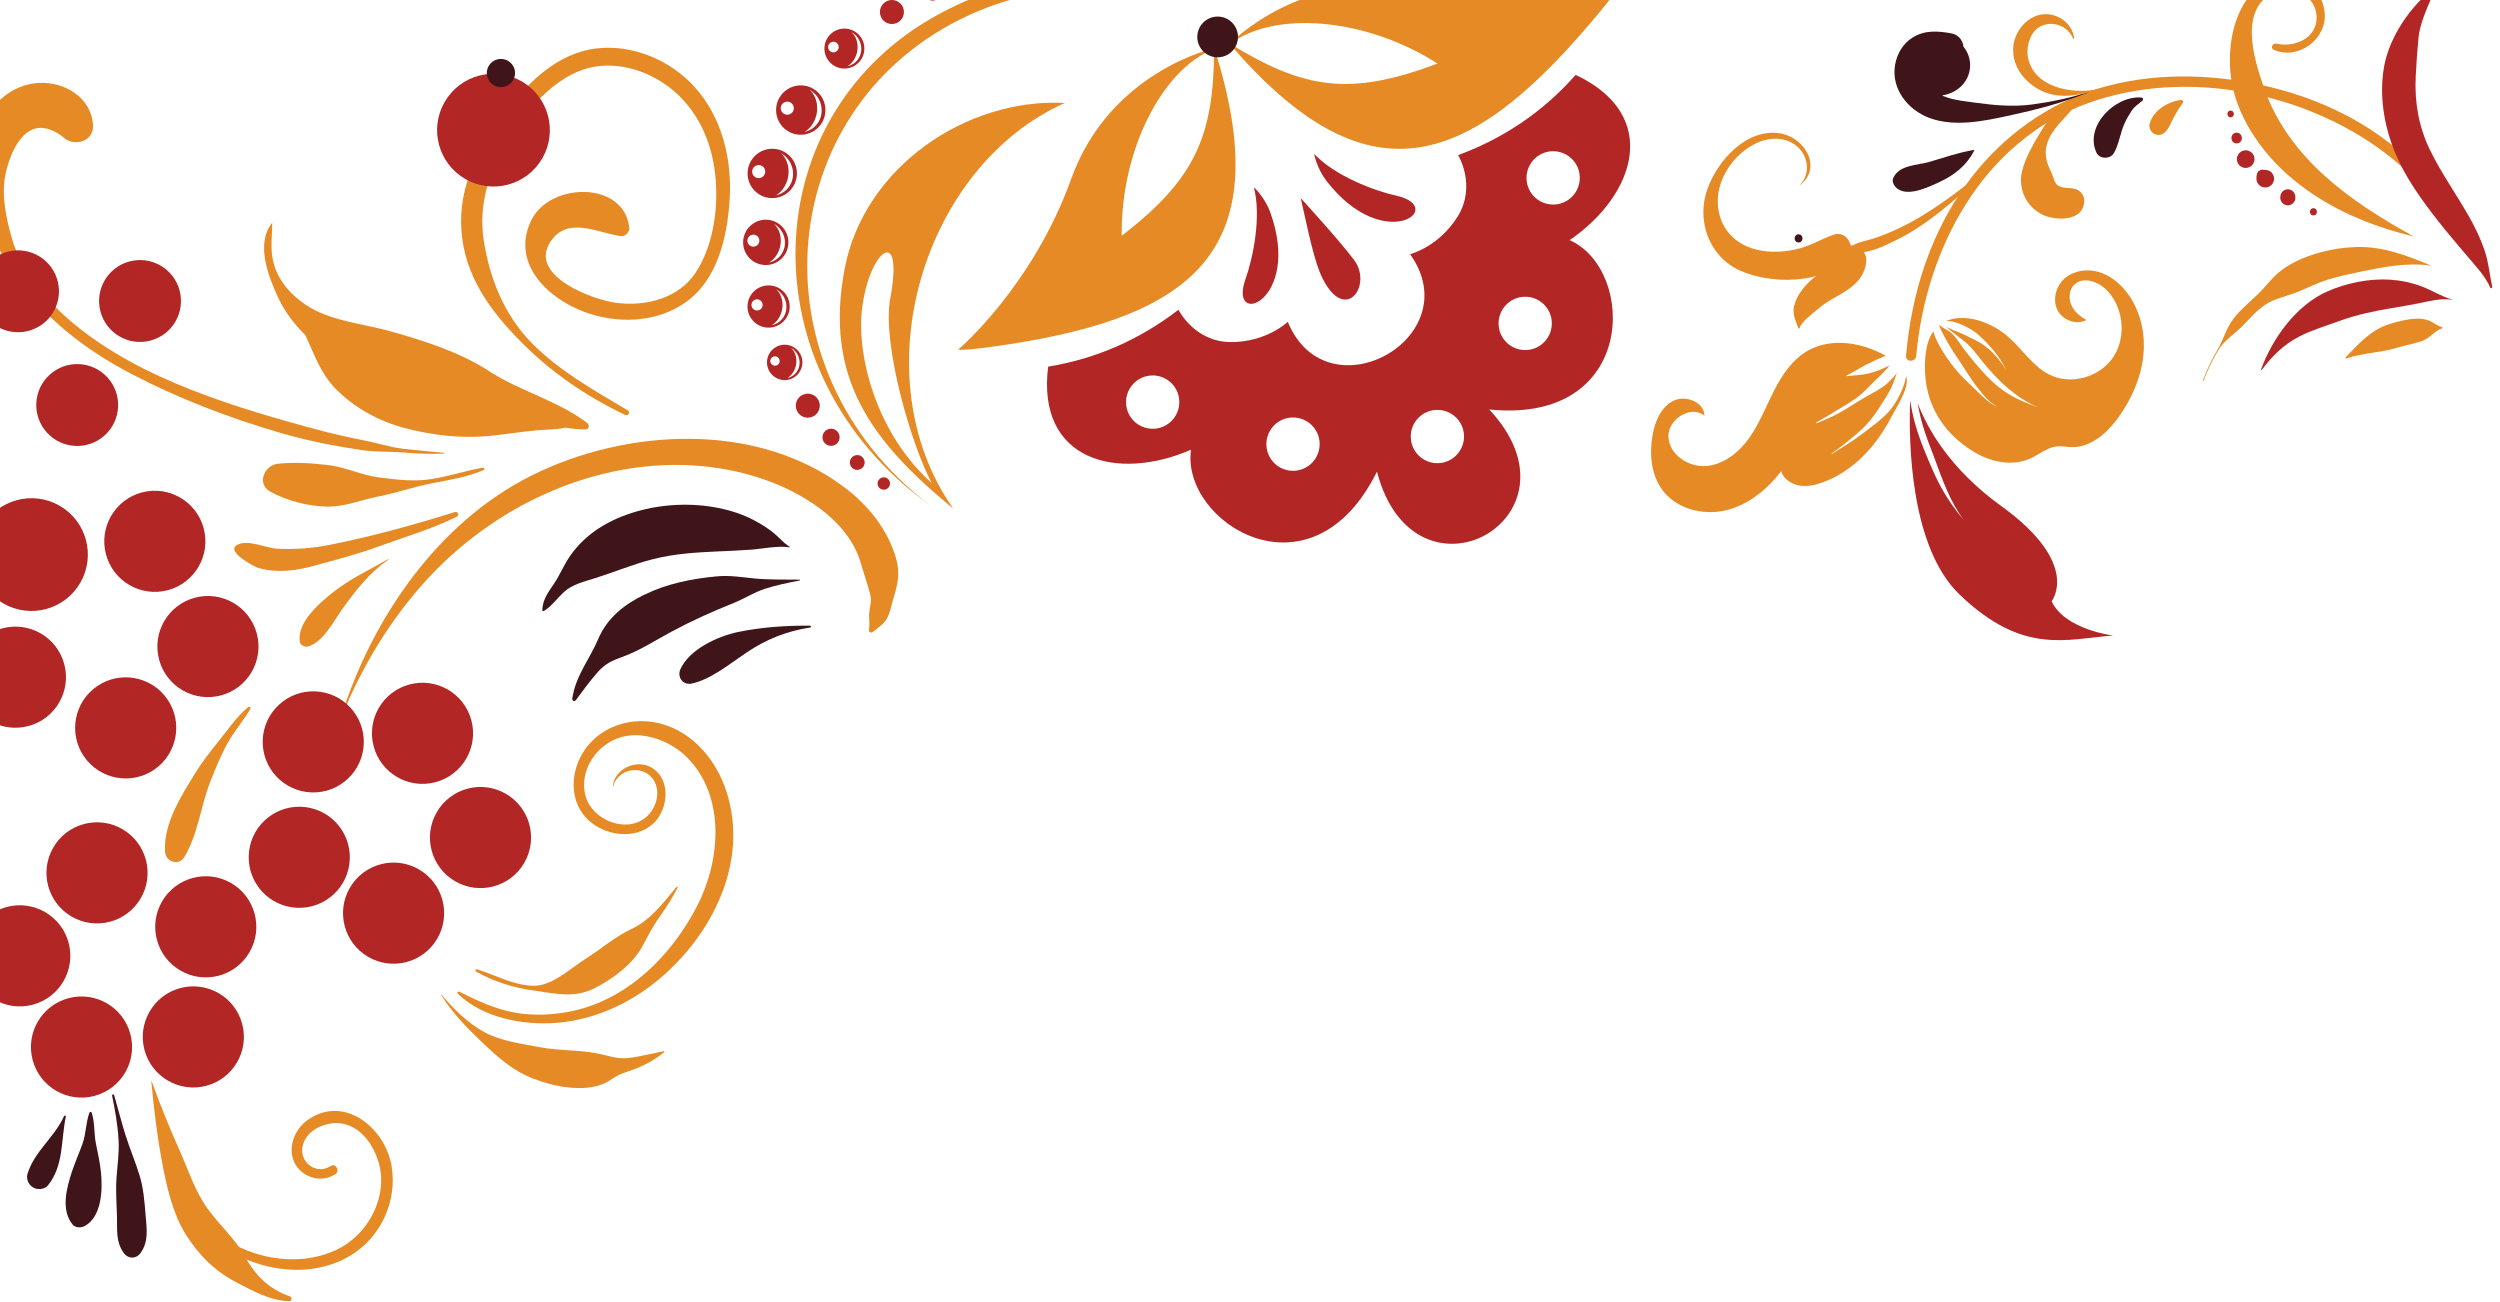 <svg xmlns="http://www.w3.org/2000/svg" width="893" height="465" fill="none" viewBox="0 0 893 465"><g clip-path="url(#clip0_6168_4677)"><path fill="#E58A24" d="M58.959 304.265C58.323 294.252 64.68 284.399 69.676 276.266C72.182 272.187 75.045 268.522 78.049 264.809C81.402 260.666 84.489 256.016 88.616 252.596C89.047 252.237 89.757 252.68 89.438 253.223C86.991 257.376 83.771 261.025 81.409 265.251C78.921 269.702 76.887 274.668 75.034 279.42C71.688 288.009 70.674 298.212 65.834 306.135C63.843 309.394 59.19 307.879 58.959 304.265Z"/><path fill="#E58A24" d="M107.078 229.198C106.144 222.486 113.443 216.05 118.18 212.168C124.435 207.043 131.64 203.775 138.587 199.746C138.711 199.674 138.818 199.858 138.699 199.94C131.978 204.489 127.023 210.973 122.287 217.519C119.151 221.853 115.442 229.409 110.04 230.912C108.893 231.23 107.257 230.495 107.076 229.201L107.078 229.198Z"/><path fill="#E58A24" d="M121.823 256.086C132.825 220.955 156.382 186.513 190.046 169.774C223.674 153.055 269.748 150.431 301.181 173.748C309.943 180.246 317.065 188.932 320.104 199.554C321.61 204.815 320.636 208.796 319.097 213.854C318.422 216.068 317.975 218.759 316.876 220.821C315.711 223.008 313.639 224.116 311.82 225.719C311.163 226.298 310.222 225.744 310.386 224.891C310.785 222.806 310.273 220.718 310.513 218.635C310.767 216.42 311.443 214.687 310.856 212.381C309.925 208.722 308.583 204.981 307.536 201.298C305.23 193.189 299.442 186.49 292.759 181.547C278.932 171.316 260.942 166.517 243.92 166.101C209.69 165.264 176.033 181.588 152.971 206.495C139.658 220.872 129.296 237.993 121.964 256.126C121.929 256.212 121.791 256.181 121.821 256.087L121.823 256.086Z"/><path fill="#E58A24" d="M84.752 194.617C88.613 192.544 94.916 195.804 99.099 196.004C105.052 196.287 111.443 195.877 117.283 194.719C132.723 191.65 147.553 187.586 162.547 182.875C163.494 182.577 164.136 184.054 163.23 184.509C154.327 188.985 144.446 191.812 135.114 195.244C127.667 197.982 119.738 200.004 112.081 202.122C105.602 203.916 98.831 204.734 92.25 202.862C91.061 202.524 80.325 196.996 84.753 194.619L84.752 194.617Z"/><path fill="#E58A24" d="M99.353 165.632C105.295 165.037 111.317 165.412 117.24 166.123C123.472 166.869 129.024 169.707 135.232 170.507C141.502 171.315 147.614 172.119 153.892 171.161C160.186 170.2 166.206 168.168 172.441 167.06C172.895 166.98 173.279 167.662 172.782 167.878C167.017 170.381 160.437 171.467 154.286 172.632C147.786 173.863 141.671 176.067 135.171 177.331C128.858 178.559 122.72 181.256 116.173 180.95C109.396 180.633 102.584 178.877 96.628 175.664C91.482 172.889 94.414 166.124 99.355 165.629L99.353 165.632Z"/><path fill="#E58A24" d="M209.084 153.42C206.746 153.384 204.383 153.13 202.019 152.759C198.775 153.484 195.397 153.403 192.038 153.688C186.347 154.166 180.692 155.129 175.016 155.694C164.792 156.716 154.062 155.467 144.151 152.782C135.089 150.327 126.522 145.618 119.92 138.914C114.487 133.396 112.228 126.481 109.135 119.814C105.153 115.857 101.731 111.405 99.451 106.504C95.942 98.965 91.234 87.238 97.121 79.686C97.162 79.634 97.249 79.68 97.248 79.738C97.198 85.068 96.326 89.875 98.062 95.116C99.991 100.943 103.94 105.229 108.926 108.685C117.663 114.742 129.615 115.553 139.615 118.375C151.632 121.764 164.239 125.793 174.704 132.578C185.755 139.745 199.22 143.099 209.725 151.053C210.661 151.76 210.469 153.436 209.085 153.414L209.084 153.42Z"/><path fill="#E58A24" d="M218.894 280.91C219.386 274.602 227.4 270.983 232.762 274.192C239.963 278.504 238.718 289.669 232.933 294.548C226.553 299.927 216.481 298.519 210.495 293.238C203.03 286.652 203.559 275.382 208.978 267.681C215.035 259.067 226.162 255.796 236.181 258.536C247.735 261.695 255.87 271.615 259.472 282.686C267.656 307.852 254.366 334.082 235.075 350.05C224.795 358.56 212.066 364.326 198.683 365.369C186.763 366.295 172.346 363.563 163.531 354.938C163.157 354.575 163.624 354.01 164.068 354.234C171.907 358.195 179.367 361.588 188.255 362.269C196.167 362.875 204.158 361.797 211.61 359.068C228.048 353.045 240.853 339.208 248.843 323.962C257.307 307.808 259.358 284.757 245.559 270.683C239.828 264.839 230.356 261.11 222.186 263.222C213.36 265.504 206.714 275.106 209.124 284.234C211.381 292.78 223.461 297.922 230.675 291.976C234.652 288.698 236.435 282.018 232.835 277.776C228.821 273.049 220.483 274.803 219.048 280.929C219.028 281.009 218.895 280.995 218.902 280.91L218.894 280.91Z"/><path fill="#E58A24" d="M57.714 395.579C57.339 411.9 63.331 428.489 75.939 439.301C87.722 449.406 105.901 453.182 120.253 446.406C131.406 441.142 138.728 427.57 135.311 415.447C132.995 407.224 126.44 399.386 117.026 401.524C113.072 402.424 109.278 404.91 108.18 409.026C106.609 414.924 112.815 419.955 118.089 416.51C119.899 415.326 121.572 418.211 119.786 419.399C115.22 422.429 108.955 421.001 105.87 416.467C102.31 411.231 104.709 403.919 109.521 400.345C122.653 390.593 137.523 402.757 139.864 416.439C141.985 428.837 136.181 441.862 125.221 448.456C111.09 456.954 92.672 454.203 79.442 445.286C63.204 434.342 56.209 414.578 57.342 395.574C57.356 395.335 57.72 395.334 57.716 395.576L57.714 395.579Z"/><path fill="#E58A24" d="M242.031 317.141C240.073 320.812 237.849 324.396 235.414 327.771C232.936 331.203 231.315 334.708 229.255 338.376C225.722 344.661 218.665 349.805 212.305 353.012C204.961 356.711 198.177 354.831 190.497 353.793C183.424 352.835 176.293 350.578 170.056 347.057C169.62 346.812 169.906 346.086 170.397 346.239C176.994 348.308 183.409 351.972 190.508 352.122C197.208 352.265 203.816 345.852 209.296 342.409C214.886 338.895 219.653 334.577 225.667 331.778C232.366 328.66 237.014 322.405 241.621 316.829C241.815 316.594 242.165 316.89 242.031 317.141Z"/><path fill="#E58A24" d="M157.641 355.221C161.914 360.334 167.005 365.358 172.876 368.613C178.715 371.851 186.302 372.82 192.781 374.058C199.741 375.389 206.967 374.947 213.862 376.375C218.426 377.32 220.826 378.558 225.736 377.761C229.527 377.149 233.318 376.279 237.071 375.475C237.267 375.434 237.474 375.699 237.287 375.848C234.29 378.228 231.214 380.041 227.661 381.502C225.444 382.413 223.051 382.996 220.899 384.043C219.18 384.876 217.725 386.163 215.982 386.948C208.521 390.303 197.837 388.142 190.525 385.304C183.041 382.399 177.794 377.66 172.105 372.199C166.614 366.929 161.552 361.839 157.521 355.311C157.478 355.24 157.582 355.154 157.638 355.219L157.641 355.221Z"/><path fill="#E58A24" d="M54.191 386.242C57.208 394.647 60.609 403.032 64.251 411.179C67.402 418.231 69.646 425.501 74.204 431.805C78.418 437.636 83.898 442.368 87.382 448.662C91.184 455.531 95.934 460.425 103.515 463.042C104.428 463.358 104.34 464.846 103.271 464.803C96.322 464.511 90.678 461.27 84.633 458.159C76.824 454.137 71.006 448.358 66.297 440.853C61.656 433.461 59.453 423.473 57.863 414.984C56.073 405.438 54.969 395.918 54.037 386.264C54.029 386.173 54.163 386.167 54.189 386.246L54.191 386.242Z"/><path fill="#40151A" d="M40.765 391.17C42.143 395.869 43.313 400.606 44.771 405.275C46.314 410.22 48.378 415.014 49.881 419.944C51.237 424.397 51.632 429.249 51.995 433.872C52.379 438.768 53.218 443.291 50.25 447.513C48.659 449.779 45.786 449.778 44.178 447.536C41.315 443.541 41.913 439.412 41.789 434.715C41.669 430.165 41.295 425.553 41.596 421.007C41.902 416.387 42.604 412.07 42.362 407.404C42.078 401.956 41.133 396.694 40.039 391.364C39.943 390.893 40.627 390.704 40.763 391.17L40.765 391.17Z"/><path fill="#40151A" d="M32.742 397.432C33.925 400.962 33.515 404.864 34.272 408.525C34.992 411.997 35.749 415.47 36.09 419.01C36.679 425.105 36.323 434.679 30.233 437.946C28.965 438.626 26.948 438.633 25.943 437.408C21.681 432.22 23.757 424.342 25.715 418.457C26.833 415.095 28.294 411.85 29.48 408.514C30.773 404.878 30.632 400.991 31.952 397.434C32.093 397.053 32.608 397.037 32.742 397.435L32.742 397.432Z"/><path fill="#40151A" d="M23.514 398.905C21.711 407.37 22.856 416.334 17.098 423.456C16.127 424.658 14.276 424.922 12.872 424.588C12.095 424.402 11.538 424.034 10.967 423.489C9.878 422.444 9.389 420.713 9.834 419.263C12.297 411.218 19.524 406.218 22.889 398.647C23.052 398.277 23.589 398.548 23.514 398.908L23.514 398.905Z"/><path fill="#B32626" d="M64.141 103.732C66.231 111.534 61.602 119.553 53.8 121.643C45.998 123.734 37.979 119.104 35.889 111.302C33.798 103.5 38.428 95.481 46.23 93.391C54.031 91.3 62.05 95.93 64.141 103.732Z"/><path fill="#B32626" d="M36.323 156.395C29.85 161.225 20.687 159.893 15.856 153.42C11.026 146.947 12.358 137.783 18.831 132.953C25.304 128.123 34.468 129.455 39.298 135.928C44.129 142.401 42.797 151.565 36.323 156.395Z"/><path fill="#B32626" d="M28.683 208.17C23.122 217.802 10.806 221.102 1.174 215.541C-8.459 209.98 -11.759 197.663 -6.198 188.031C-0.637 178.399 11.68 175.099 21.312 180.66C30.944 186.221 34.245 198.537 28.683 208.17Z"/><path fill="#B32626" d="M168.364 257.266C170.945 266.901 165.228 276.804 155.593 279.386C145.958 281.967 136.055 276.25 133.474 266.615C130.892 256.981 136.61 247.077 146.244 244.496C155.879 241.914 165.782 247.632 168.364 257.266Z"/><path fill="#B32626" d="M89.145 340.093C84.157 348.731 73.112 351.691 64.474 346.703C55.836 341.716 52.876 330.67 57.863 322.032C62.85 313.394 73.896 310.434 82.534 315.422C91.172 320.409 94.132 331.455 89.145 340.093Z"/><path fill="#B32626" d="M52.103 307.114C54.685 316.749 48.967 326.652 39.333 329.234C29.698 331.816 19.795 326.098 17.213 316.463C14.632 306.829 20.349 296.925 29.984 294.344C39.618 291.762 49.522 297.48 52.103 307.114Z"/><path fill="#B32626" d="M11.733 358.869C21.368 356.287 27.085 346.384 24.504 336.749C21.922 327.114 12.019 321.397 2.384 323.978C-7.25 326.56 -12.968 336.463 -10.386 346.098C-7.805 355.733 2.099 361.45 11.733 358.869Z"/><path fill="#B32626" d="M33.788 391.448C43.423 388.866 49.141 378.963 46.559 369.328C43.977 359.694 34.074 353.976 24.439 356.558C14.805 359.139 9.087 369.043 11.669 378.677C14.25 388.312 24.154 394.03 33.788 391.448Z"/><path fill="#B32626" d="M86.503 365.716C89.084 375.351 83.367 385.254 73.732 387.836C64.097 390.417 54.194 384.7 51.613 375.065C49.031 365.43 54.749 355.527 64.383 352.946C74.018 350.364 83.921 356.082 86.503 365.716Z"/><path fill="#B32626" d="M55.131 274.884C46.913 280.536 35.668 278.456 30.015 270.238C24.363 262.02 26.443 250.775 34.661 245.123C42.88 239.47 54.124 241.55 59.777 249.768C65.429 257.987 63.349 269.231 55.131 274.884Z"/><path fill="#B32626" d="M22.952 237.216C25.534 246.851 19.816 256.754 10.182 259.335C0.547 261.917 -9.356 256.199 -11.938 246.565C-14.519 236.93 -8.802 227.027 0.833 224.445C10.468 221.864 20.371 227.581 22.952 237.216Z"/><path fill="#B32626" d="M78.95 248.393C88.585 245.811 94.302 235.908 91.721 226.273C89.139 216.639 79.236 210.921 69.601 213.503C59.967 216.084 54.249 225.987 56.831 235.622C59.412 245.257 69.316 250.974 78.95 248.393Z"/><path fill="#B32626" d="M59.979 210.803C69.614 208.222 75.332 198.319 72.75 188.684C70.168 179.049 60.265 173.332 50.631 175.913C40.996 178.495 35.278 188.398 37.86 198.033C40.441 207.667 50.345 213.385 59.979 210.803Z"/><path fill="#B32626" d="M129.8 267.358C128.499 277.247 119.426 284.208 109.537 282.906C99.648 281.604 92.687 272.532 93.989 262.643C95.29 252.754 104.363 245.792 114.252 247.094C124.141 248.396 131.102 257.468 129.8 267.358Z"/><path fill="#B32626" d="M124.803 308.58C123.501 318.469 114.429 325.43 104.54 324.128C94.65 322.826 87.689 313.754 88.991 303.865C90.293 293.976 99.365 287.014 109.254 288.316C119.144 289.618 126.105 298.69 124.803 308.58Z"/><path fill="#B32626" d="M156.231 335.21C151.244 343.848 140.198 346.807 131.56 341.82C122.922 336.833 119.962 325.787 124.949 317.149C129.936 308.511 140.982 305.551 149.62 310.538C158.258 315.526 161.218 326.571 156.231 335.21Z"/><path fill="#B32626" d="M187.276 308.197C182.289 316.835 171.243 319.795 162.605 314.808C153.967 309.821 151.007 298.775 155.994 290.137C160.982 281.499 172.027 278.539 180.665 283.526C189.304 288.513 192.263 299.559 187.276 308.197Z"/><path fill="#40151A" d="M281.954 195.505C277.826 194.838 272.463 196.043 268.189 196.349C264.181 196.636 260.201 196.808 256.182 196.981C248.467 197.319 240.887 197.807 233.373 199.698C226.232 201.496 219.51 204.338 212.506 206.546C208.686 207.75 204.428 208.703 201.412 211.494C198.931 213.791 197.206 216.38 194.303 218.246C194.049 218.41 193.666 218.198 193.686 217.889C193.933 214 195.772 211.646 197.918 208.453C200.056 205.27 201.466 201.689 203.651 198.554C209.323 190.411 217.699 185.552 227.129 182.774C236.466 180.02 247.047 179.525 256.581 181.444C261.068 182.346 265.519 183.777 269.556 185.957C271.77 187.151 274.04 188.542 276.026 190.098C278.12 191.738 279.735 193.879 282.038 195.301C282.15 195.37 282.073 195.526 281.952 195.506L281.954 195.505Z"/><path fill="#40151A" d="M285.669 207.343C281.437 208.185 277.235 209.017 273.128 210.356C269.198 211.635 265.882 213.863 262.076 215.388C254.499 218.424 247.113 221.731 239.917 225.598C233.975 228.79 228.563 232.383 222.178 234.693C218.507 236.019 216.085 237.135 213.433 240.171C210.716 243.277 208.163 246.748 205.711 250.067C205.223 250.728 204.3 250.335 204.418 249.527C205.61 241.309 210.573 235.59 213.707 228.205C216.902 220.682 223.029 215.872 230.235 212.389C238.404 208.439 246.963 206.742 255.936 205.884C260.794 205.419 264.914 206.19 269.691 206.642C274.985 207.143 280.333 206.972 285.635 207.051C285.798 207.054 285.842 207.311 285.672 207.345L285.669 207.343Z"/><path fill="#40151A" d="M243.056 238.995C246.308 231.879 256.398 227.267 263.622 225.756C271.996 224.007 280.816 223.422 289.35 223.483C289.715 223.485 289.817 224.082 289.435 224.142C281.017 225.44 273.789 228.307 266.684 233.072C260.937 236.927 253.877 242.759 247.033 244.179C243.88 244.833 241.777 241.798 243.056 238.997L243.056 238.995Z"/><path fill="#E58A24" d="M221.806 84.354C213.388 83.202 202.15 76.696 196.208 87.04C189.409 98.876 212.112 107.229 220.363 108.211C230.884 109.465 242.484 106.559 248.553 97.277C255.371 86.853 257 71.853 255.137 59.778C253.31 47.927 247.56 36.995 237.577 30.101C228.495 23.829 216.428 21.138 206.022 25.727C195.32 30.448 186.691 41.217 180.81 51.026C174.59 61.403 170.932 73.331 172.738 85.496C174.767 99.159 180.096 112.51 189.824 122.42C199.711 132.489 212.232 139.433 224.243 146.594C225.285 147.215 224.383 148.713 223.313 148.204C209.301 141.563 196.498 132.734 185.635 121.64C174.639 110.41 165.878 98.186 164.8 82.1C163.778 66.866 170.536 53.406 179.418 41.511C187.843 30.231 198.579 18.895 213.331 17.27C226.278 15.845 239.659 21.628 248.272 31.24C257.976 42.07 261.539 57.057 260.628 71.312C259.76 84.876 256.241 100.406 244.26 108.425C233.871 115.376 220.291 115.673 208.775 111.421C195.328 106.454 182.278 93.681 189.88 78.484C196.558 65.134 222.876 64.445 224.803 81.4C224.969 82.863 223.262 84.555 221.803 84.355L221.806 84.354Z"/><path fill="#E58A24" d="M22.834 49.223C19.886 46.652 15.45 44.639 11.566 46.263C6.106 48.543 3.024 56.964 1.953 62.223C0.414 69.788 2.228 78.444 4.427 85.72C6.896 93.896 11.71 101.163 17.534 107.363C39.388 130.636 73.17 142.19 103.123 150.677C111.931 153.172 120.854 155.584 129.848 157.278C134.63 158.179 139.028 159.699 143.923 160.282C148.794 160.863 153.692 161.23 158.57 161.737C158.757 161.756 158.764 162.028 158.567 162.036C153.652 162.237 148.814 162.02 143.914 161.618C139.224 161.234 134.436 161.498 129.821 160.837C119.745 159.392 109.918 157.473 100.139 154.62C81.812 149.27 63.42 142.24 46.513 133.345C30.225 124.775 15.293 113.329 5.094 97.796C-0.081 89.914 -5.008 81.752 -6.836 72.382C-8.44 64.148 -9.681 54.572 -6.929 46.443C-3.888 37.456 4.058 30.182 13.765 29.619C23.169 29.074 32.824 35.01 33.231 44.929C33.459 50.511 26.554 52.468 22.834 49.223Z"/><path fill="#B32626" d="M12.474 117.372C5.117 120.706 -3.549 117.445 -6.883 110.089C-10.217 102.732 -6.956 94.066 0.4 90.732C7.757 87.398 16.423 90.659 19.757 98.015C23.091 105.372 19.831 114.038 12.474 117.372Z"/><path fill="#B32626" d="M193.708 56.562C188.147 66.194 175.83 69.495 166.198 63.934C156.566 58.372 153.266 46.056 158.827 36.424C164.388 26.791 176.704 23.491 186.336 29.052C195.969 34.614 199.269 46.93 193.708 56.562Z"/><path fill="#40151A" d="M183.808 24.788C184.531 27.483 182.931 30.254 180.236 30.976C177.54 31.698 174.77 30.099 174.047 27.403C173.325 24.708 174.925 21.937 177.62 21.215C180.316 20.493 183.086 22.092 183.808 24.788Z"/><path fill="#E58A24" d="M872.32 116.862C870.617 116.48 869.357 115.191 867.766 114.569C866.198 113.953 864.684 113.755 863.001 113.828C859.813 113.969 856.369 114.855 853.341 115.82C846.713 117.936 842.547 122.837 837.868 127.609C837.704 127.775 837.852 128.119 838.102 128.032C843.923 126.028 850.263 126.04 856.154 124.241C859.133 123.331 862.298 122.795 865.223 121.772C867.984 120.803 869.658 118.132 872.307 117.289C872.5 117.228 872.548 116.91 872.317 116.859L872.32 116.862Z"/><path fill="#B32626" d="M875.921 107.004C872.281 105.981 868.856 103.801 865.306 102.422C861.582 100.975 857.728 100.158 853.738 99.901C846.253 99.42 838.059 101.11 831.213 104.147C820.184 109.038 811.685 120.878 807.654 131.942C807.587 132.131 807.85 132.221 807.956 132.076C811.56 127.186 815.8 123.049 821.233 120.239C825.879 117.837 831.052 116.311 835.962 114.537C841.917 112.382 847.94 111.138 854.174 110.08C857.401 109.531 860.646 109.012 863.853 108.367C867.685 107.598 871.973 106.434 875.901 107.078C875.95 107.085 875.975 107.017 875.924 107.001L875.921 107.004Z"/><path fill="#E58A24" d="M868.145 94.776C859.471 91.155 851.043 87.923 841.451 88.243C832.808 88.532 822.033 91.203 815.019 96.472C811.697 98.971 809.506 102.162 806.601 105.003C803.634 107.905 800.347 110.49 797.807 113.819C795.158 117.292 794.27 121.236 792.108 124.883C790.024 128.404 788.308 132.095 786.865 135.921C786.801 136.088 787.07 136.168 787.131 136.001C788.565 132.204 790.297 128.539 792.384 125.053C794.35 121.766 798.099 119.357 800.835 116.602C803.528 113.893 806.1 110.811 809.333 108.713C812.476 106.674 816.674 105.856 820.16 104.48C823.909 103.002 827.468 101.167 831.323 99.939C835.178 98.711 839.161 97.896 843.118 97.066C851.209 95.366 859.849 93.673 868.126 94.885C868.193 94.895 868.197 94.798 868.142 94.776L868.145 94.776Z"/><path fill="#E58A24" d="M861.843 84.27C839.516 72.007 817.395 56.431 808.682 31.34C804.987 20.699 799.205 2.278 813.54 -3.315C819.839 -5.771 827.263 -0.868 827.497 5.937C827.763 13.631 819.592 17.107 813.101 15.581C811.863 15.289 810.824 17.155 812.129 17.752C820.797 21.706 831.271 13.983 830.361 4.584C829.219 -7.202 816.628 -11.428 807.424 -4.986C797.175 2.188 795.049 18.916 797.342 30.304C800 43.497 808.884 55.648 819.091 64.083C831.538 74.367 846.219 80.579 861.798 84.37C861.856 84.383 861.901 84.299 861.843 84.27Z"/><path fill="#E58A24" d="M889.522 99.878C882.473 92.229 879.231 82.323 873.895 73.568C869.245 65.942 863.254 59.223 856.439 53.464C842.755 41.899 825.874 34.408 808.46 30.521C789.122 26.205 768.286 25.884 749.224 31.704C731.297 37.182 715.808 48.445 704.343 63.2C690.078 81.563 682.808 104.098 680.842 127.07C680.644 129.398 684.258 129.462 684.466 127.15C687.914 88.84 708.214 50.221 746.213 36.707C780.688 24.447 822.817 32.702 851.76 54.493C859.649 60.432 866.599 67.735 872.102 75.941C877.618 84.167 882.098 93.127 889.484 99.913C889.509 99.939 889.548 99.9 889.525 99.875L889.522 99.878Z"/><path fill="#B32626" d="M754.826 227.019C754.826 227.019 737.62 224.969 732.829 214.765C732.829 214.765 743.611 201.485 714.806 180.73C696.315 167.405 688.336 152.778 684.991 144.01C685.462 146.768 686.088 149.5 686.883 152.181C688.025 156.039 689.545 159.782 690.946 163.55C693.784 171.182 696.584 179.37 701.571 185.902C701.577 185.912 701.565 185.918 701.558 185.912C698.502 182.269 695.757 178.427 693.461 174.261C691.424 170.563 689.779 166.654 688.156 162.761C686.572 158.954 685.094 155.109 684.019 151.126C683.314 148.506 682.72 145.793 682.294 143.041C681.742 158.505 682.419 195.6 700.051 212.469C722.641 234.077 737.999 228.266 754.819 227.022L754.826 227.019Z"/><path fill="#E58A24" d="M726.151 47.06C715.241 55.087 705.255 64.391 694.146 72.123C689.005 75.701 683.701 79.043 678.009 81.679C674.92 83.11 671.777 84.424 668.519 85.415C665.938 86.201 663.321 86.519 661.134 88.154C660.495 88.632 660.871 89.69 661.55 89.889C666.499 91.313 673.435 87.696 677.842 85.499C683.326 82.763 688.457 79.21 693.251 75.41C704.581 66.424 714.44 55.581 726.19 47.128C726.232 47.099 726.19 47.028 726.151 47.057L726.151 47.06Z"/><path fill="#E58A24" d="M642.741 117.27C643.527 114.848 647.215 112.248 649.136 110.554C651.355 108.598 653.78 107.145 656.358 105.725C661.419 102.938 666.341 99.346 666.643 93.067C666.752 90.819 665.068 88.468 662.878 87.888C659.042 86.868 657.452 89.578 655.903 92.506C654.315 95.504 650.339 97.079 647.802 99.263C645.098 101.585 642.584 104.419 641.305 107.79C639.852 111.616 641.099 113.71 642.369 117.26C642.434 117.436 642.684 117.462 642.745 117.27L642.741 117.27Z"/><path fill="#E58A24" d="M643.087 66.081C651.243 59.375 644.203 48.715 635.474 47.567C623.717 46.021 613.664 57.239 609.976 67.261C605.781 78.649 610.402 91.797 621.752 96.743C632.803 101.556 650.669 101.547 659.783 92.57C663.227 89.181 660.043 82.084 654.956 83.841C650.983 85.214 647.43 87.404 643.363 88.575C639.332 89.739 635.182 90.152 631 89.771C622.576 89.004 615.597 84.139 613.92 75.5C612.121 66.232 617.669 56.851 625.491 52.118C629.92 49.437 635.763 48.439 640.422 51.201C645.627 54.282 647.263 61.402 643.014 65.998C642.966 66.052 643.036 66.123 643.091 66.078L643.087 66.081Z"/><path fill="#E58A24" d="M742.61 68.153C740.339 66.46 737.072 67.855 734.926 66.113C733.813 65.212 733.582 63.589 733.04 62.329C732.351 60.722 731.552 59.221 731.116 57.509C729.013 49.213 736.052 44.046 740.744 38.415C741.173 37.902 740.821 37.071 740.093 37.235C735.196 38.331 731.713 42.462 729.179 46.647C726.578 50.944 723.516 56.162 722.3 61.03C720.732 67.309 723.737 73.845 729.596 76.693C733.932 78.797 743.344 79.217 744.39 72.822C744.714 70.844 744.229 69.362 742.61 68.153Z"/><path fill="#40151A" d="M745.771 32.969C739.238 35.041 732.478 36.452 725.682 37.34C718.986 38.215 712.191 37.6 705.533 36.666C699.927 35.877 692.763 35.499 689.107 30.384C688.062 28.922 687.488 26.776 688.363 25.083C689.428 23.024 691.41 23.588 693.369 24.066C693.459 19.993 693.549 15.921 693.639 11.848C684.669 13.464 679.903 22.209 680.987 30.721C681.888 37.805 694.254 36.493 693.603 29.297C693.568 28.909 693.635 26.991 693.574 26.933C692.872 26.241 689.662 29.396 689.219 26.176C689.245 25.054 689.267 23.928 689.293 22.806C691.567 21.507 691.836 20.975 690.098 21.206C682.895 21.241 681.41 31.218 688.148 33.569C693.882 35.566 700.973 32.741 703.102 26.853C705.097 21.344 702.191 15.449 696.752 13.381C691.618 11.428 683.703 14.266 685.65 20.965C686.388 23.508 689.075 25.128 691.663 25.182C693.632 24.996 693.876 24.951 692.394 25.041C691.378 24.637 691.047 23.762 691.4 22.418C691.387 21.914 692.369 21.68 691.775 21.465C691.124 25.586 690.473 29.707 689.826 33.828C694.014 33.841 698.324 32.635 700.562 28.79C703.009 24.586 701.217 19.233 697.246 16.719C688.373 11.094 680.06 20.067 680.801 29.011L693.417 27.587C693.196 25.727 695.268 24.493 696.743 24.14C702.477 22.78 703.356 13.105 697.012 11.921C692.253 11.033 687.523 10.716 683.232 13.374C679.749 15.533 677.591 19.217 676.914 23.197C675.455 31.756 681.542 39.363 689.36 42.198C698.298 45.437 708.682 43.234 717.649 41.297C727.286 39.213 736.644 36.772 745.816 33.078C745.873 33.055 745.835 32.956 745.774 32.975L745.771 32.969Z"/><path fill="#E58A24" d="M749.443 31.843C740.284 33.802 726.116 31.352 724.323 20.067C723.74 16.389 725.279 11.302 728.755 9.481C733.178 7.162 738.707 9.282 740.547 13.836C740.621 14.015 740.884 13.932 740.868 13.746C740.419 8.746 735.641 5.033 730.708 5.052C724.849 5.078 719.994 10.43 719.224 16.004C718.294 22.726 722.361 28.537 727.979 31.792C734.698 35.685 742.468 34.264 749.472 31.946C749.533 31.926 749.504 31.827 749.443 31.84L749.443 31.843Z"/><path fill="#40151A" d="M764.919 34.835C755.523 34.062 744.475 45.071 748.84 54.497C749.978 56.96 753.836 56.911 755.119 54.635C756.956 51.37 757.338 47.457 758.913 44.032C759.637 42.455 760.458 41.015 761.411 39.565C762.463 37.962 763.899 37.166 765.333 35.893C765.753 35.518 765.426 34.88 764.922 34.838L764.919 34.835Z"/><path fill="#E58A24" d="M778.99 35.704C774.445 36.266 769.289 39.373 767.9 43.994C767.432 45.553 768.233 47.281 769.722 47.92C771.351 48.615 772.807 47.984 773.862 46.663C775.093 45.12 775.763 43.148 776.722 41.435C777.63 39.816 778.672 38.219 779.727 36.702C780.099 36.166 779.519 35.637 778.993 35.701L778.99 35.704Z"/><path fill="#40151A" d="M704.985 53.574C699.582 54.465 694.534 56.258 689.29 57.794C684.823 59.103 678.291 58.859 676.245 63.637C675.808 64.654 676.306 65.895 676.973 66.665C680.635 70.879 688.72 66.896 692.853 64.981C698.129 62.541 702.5 59.077 705.165 53.824C705.232 53.689 705.13 53.548 704.982 53.574L704.985 53.574Z"/><path fill="#B32626" d="M890.233 102.501C889.281 98.191 888.954 93.701 887.517 89.51C886.096 85.36 884.175 81.322 882.02 77.516C877.453 69.457 872.04 61.901 867.98 53.556C863.952 45.279 862.442 36.486 862.897 27.32C863.125 22.744 863.433 18.197 863.869 13.639C864.318 8.961 866.396 4.163 868.224 -0.147C868.75 -1.385 866.976 -2.251 866.107 -1.443C859.321 4.884 853.302 14.383 851.628 23.626C849.765 33.911 851.509 44.635 855.415 54.243C859.177 63.498 865.103 71.541 871.219 79.36C874.112 83.057 877.206 86.559 880.189 90.18C883.476 94.169 887.408 98.008 889.563 102.767C889.736 103.152 890.316 102.892 890.23 102.501L890.233 102.501Z"/><path fill="#40151A" d="M642.452 83.705C640.586 83.705 640.583 86.604 642.452 86.604C644.322 86.604 644.322 83.705 642.452 83.705Z"/><path fill="#B32626" d="M826.354 74.37C824.699 74.37 824.696 76.942 826.354 76.942C828.012 76.942 828.012 74.37 826.354 74.37Z"/><path fill="#B32626" d="M814.539 70.278C814.532 70.339 814.526 70.403 814.52 70.464C814.52 70.493 814.513 70.519 814.51 70.547C814.51 70.567 814.507 70.589 814.504 70.608L814.6 71.327C814.6 71.327 814.609 71.352 814.613 71.365C814.702 71.58 814.792 71.795 814.885 72.01C815.026 72.193 815.168 72.372 815.305 72.555C815.469 72.731 815.652 72.876 815.86 72.981C815.873 72.988 815.886 72.994 815.899 73.001C816.001 73.055 816.107 73.1 816.216 73.135C816.524 73.296 816.854 73.373 817.21 73.357C817.438 73.325 817.669 73.296 817.897 73.264C818.102 73.177 818.307 73.091 818.512 73.004C818.525 72.998 818.538 72.991 818.551 72.985C818.66 72.93 818.756 72.856 818.843 72.763C819.045 72.645 819.205 72.481 819.327 72.279C819.494 72.112 819.609 71.914 819.673 71.686C819.731 71.577 819.776 71.461 819.814 71.346C819.949 70.923 819.923 70.656 819.882 70.278C819.894 69.909 819.818 69.566 819.651 69.249C819.542 68.918 819.359 68.63 819.099 68.389C818.859 68.129 818.57 67.943 818.24 67.838C817.922 67.671 817.579 67.594 817.21 67.607C816.973 67.639 816.736 67.671 816.502 67.703C816.049 67.831 815.655 68.059 815.321 68.389C815.183 68.569 815.042 68.748 814.905 68.931C814.664 69.348 814.542 69.797 814.539 70.278Z"/><path fill="#B32626" d="M806.386 61.628C806.2 62.061 806.075 62.308 806.079 62.796C806.079 63.055 806.14 63.328 806.188 63.588C806.261 63.023 806.335 62.459 806.409 61.898C805.816 62.882 805.921 63.86 806.441 64.832C806.354 64.162 806.265 63.492 806.178 62.821C805.639 64.171 806.338 65.829 807.56 66.545C808.266 66.958 809.199 67.08 809.988 66.862C810.719 66.66 811.511 66.096 811.87 65.416C812.255 64.684 812.451 63.799 812.188 62.988C811.941 62.225 811.469 61.49 810.741 61.106C809.43 60.413 807.91 60.608 806.851 61.67C807.907 61.535 808.962 61.397 810.017 61.263C809.465 60.987 808.955 60.73 808.307 60.814C808.824 61.029 809.343 61.243 809.86 61.455C809.818 61.413 809.779 61.372 809.744 61.327L810.078 61.76C809.802 61.401 809.609 61.122 809.202 60.894C808.75 60.644 808.121 60.525 807.618 60.685C807.143 60.839 806.595 61.151 806.39 61.628L806.386 61.628Z"/><path fill="#B32626" d="M802.156 53.686C801.348 53.686 800.498 54.039 799.928 54.609C799.62 54.895 799.402 55.232 799.276 55.623C799.078 55.998 798.988 56.402 799.004 56.838C799.039 57.653 799.309 58.499 799.928 59.067C800.543 59.632 801.3 59.991 802.156 59.991C802.965 59.991 803.814 59.638 804.385 59.067C804.693 58.782 804.911 58.445 805.036 58.054C805.235 57.678 805.325 57.274 805.309 56.838C805.274 56.024 805.004 55.177 804.385 54.609C803.769 54.045 803.013 53.686 802.156 53.686Z"/><path fill="#B32626" d="M798.93 47.393C796.464 47.393 796.46 51.226 798.93 51.226C801.399 51.226 801.399 47.393 798.93 47.393Z"/><path fill="#B32626" d="M796.779 39.508C795.239 39.508 795.236 41.904 796.779 41.904C798.321 41.904 798.321 39.508 796.779 39.508Z"/><path fill="#E58A24" d="M593.919 175.191C598.912 181.791 608.225 184.183 616.288 182.317C624.35 180.447 631.184 174.921 636.216 168.35C637.123 171.105 639.884 172.952 642.745 173.433C645.602 173.915 648.537 173.231 651.256 172.228C662.141 168.209 670.28 159.175 675.517 149.064C677.281 145.655 681.511 139.414 681.106 135.405C681.068 135.037 680.994 134.677 680.888 134.325C680.718 135.425 680.414 136.509 680.045 137.544C678.785 141.075 676.992 144.539 674.43 147.303C671.697 150.25 668.279 152.579 665.113 155.032C661.753 157.636 657.959 159.788 654.409 162.139C654.3 162.212 654.203 162.039 654.306 161.965C657.664 159.618 660.726 157.075 663.834 154.423C666.701 151.976 668.923 149.269 670.966 146.11C672.836 143.214 674.837 140.325 676.152 137.124C676.678 135.845 677.095 134.527 677.544 133.221C676.623 134.507 675.494 135.672 674.404 136.679C672.015 138.888 669.148 140.251 666.342 141.829C663.378 143.497 660.601 145.466 657.635 147.133C654.829 148.711 651.875 149.987 648.889 151.187C648.726 151.251 648.626 150.991 648.774 150.911C651.561 149.368 654.271 147.691 656.997 146.043C659.652 144.439 662.404 142.842 664.777 140.832C666.961 138.981 668.808 136.752 670.934 134.835C672.489 133.433 673.756 132.009 674.981 130.463C672.845 131.698 670.277 132.657 667.98 133.273C665.238 134.007 662.448 134.017 659.662 134.363C659.527 134.379 659.469 134.161 659.591 134.103C662.147 132.955 664.453 131.281 666.98 130.059C669.109 129.03 671.37 127.92 673.628 127.099C672.252 126.333 670.896 125.704 669.77 125.22C662.144 121.943 652.962 121.163 645.747 125.271C640.25 128.401 636.549 133.921 633.676 139.558C630.802 145.193 628.528 151.18 624.879 156.347C621.229 161.513 615.832 165.907 609.53 166.452C603.229 166.997 596.353 162.488 595.962 156.174C595.574 149.859 603.947 144.465 608.828 148.487C608.742 143.525 601.943 140.95 597.553 143.259C593.162 145.568 591.09 150.731 590.26 155.622C589.115 162.35 589.805 169.749 593.922 175.191L593.919 175.191Z"/><path fill="#E58A24" d="M705.393 161.587C711.325 165.114 718.897 166.621 725.189 163.783C728.441 162.315 731.327 159.739 734.881 159.425C736.545 159.278 738.209 159.653 739.877 159.707C746.919 159.929 752.865 154.515 756.928 148.762C761.54 142.226 764.872 134.648 765.629 126.685C766.386 118.722 764.413 110.365 759.43 104.108C756.845 100.863 753.41 98.185 749.411 97.088C745.412 95.992 740.833 96.649 737.661 99.32C734.489 101.992 733.088 106.783 734.832 110.545C736.58 114.306 741.644 116.298 745.271 114.287C743.023 113.078 740.954 111.346 739.903 109.021C738.851 106.696 739.017 103.714 740.762 101.854C743.918 98.487 749.767 100.571 752.875 103.98C758.65 110.314 759.571 120.669 754.728 127.744C749.886 134.815 739.611 137.653 731.962 133.782C725.911 130.716 722.229 124.46 717.056 120.073C714.141 117.6 710.729 115.721 707.083 114.576C703.18 113.351 698.661 113.113 695.018 114.723C696.785 114.515 698.857 115.169 700.358 115.807C702.724 116.814 705.062 118.094 706.97 119.845C710.828 123.379 714.241 127.269 716.53 132.012C716.537 132.028 716.518 132.038 716.508 132.025C713.92 127.859 710.347 123.85 705.902 121.657C703.686 120.563 701.528 119.402 699.216 118.511C698.267 118.145 697.337 117.783 696.426 117.331C696.035 117.135 695.634 116.971 695.243 116.792C695.589 117.087 695.919 117.382 696.224 117.629C697.818 118.937 699.38 120.191 701.028 121.397C704.001 123.571 706.149 126.705 708.455 129.53C713.715 135.969 720.055 142.101 727.809 145.395C727.822 145.401 727.812 145.424 727.8 145.417C723.839 144.025 720.042 142.451 716.521 140.142C713.166 137.942 710.357 135.238 707.724 132.227C705.171 129.309 702.622 126.329 700.393 123.151C699.235 121.503 698.276 119.986 696.692 118.687C695.586 117.783 693.783 117.132 692.741 116.077C692.712 116.099 692.683 116.125 692.651 116.147C692.895 116.785 693.104 117.443 693.431 118.078C694.123 119.428 694.819 120.791 695.57 122.109C697.131 124.854 698.934 127.458 700.685 130.085C702.59 132.939 704.382 135.995 706.531 138.67C708.532 141.161 710.678 143.993 713.66 145.327C713.673 145.334 713.663 145.356 713.65 145.35C710.646 144.263 708.304 141.774 706.066 139.59C703.44 137.031 700.749 134.693 698.43 131.826C696.179 129.046 694.107 126.044 692.436 122.879C691.782 121.638 690.997 120.002 690.583 118.357C688.758 120.951 688.008 124.286 687.732 127.497C686.472 142.191 692.773 154.092 705.393 161.596L705.393 161.587Z"/><path fill="#E58A24" fill-rule="evenodd" d="M439.198 15.62C487.896 72.312 523.504 60.623 567.904 8.475C578.827 -4.344 578.738 -5.63 578.738 -5.63C578.738 -5.63 545.824 5.123 505.805 -3.351C465.758 -11.871 439.225 15.666 439.225 15.666L439.198 15.62ZM439.419 15.679C455.147 3.754 487.715 6.206 513.486 22.7C482.003 34.587 465.705 31.72 439.419 15.679Z" clip-rule="evenodd"/><path fill="#E58A24" fill-rule="evenodd" d="M433.768 17.204C456.283 88.506 427.618 112.67 359.967 123.035C343.318 125.598 342.297 124.85 342.297 124.85C342.297 124.85 368.742 102.498 382.627 63.916C396.465 25.361 433.805 17.214 433.805 17.214L433.768 17.204ZM433.699 17.461C415.282 24.562 400.249 53.603 400.676 84.221C427.348 63.666 433.476 48.3 433.699 17.461Z" clip-rule="evenodd"/><path fill="#B32626" fill-rule="evenodd" d="M562.706 26.696C593.427 41.044 584.322 69.582 560.67 85.777C584.529 96.313 584.848 151.605 531.966 146.275C568.18 184.982 505.292 219.787 491.846 168.475C468.238 216.132 421.673 186.489 425.449 160.628C399.163 172.092 370.181 164.642 374.396 130.967C391.261 128.185 406.798 121.536 420.948 110.648C420.948 110.648 426.625 122.113 439.572 122.189C452.482 122.254 459.995 114.954 459.995 114.954C473.977 148.968 524.988 120.689 503.676 90.788C503.676 90.788 513.84 88.303 520.687 77.313C527.497 66.312 520.84 55.413 520.84 55.413C537.551 49.236 551.486 39.593 562.806 26.762L562.706 26.696ZM469.407 54.97C469.407 54.97 470.344 60.153 473.859 64.686C494.589 91.313 517.271 74.029 498.751 69.896C490.756 68.109 476.836 62.84 469.407 54.97ZM447.888 66.882C450.6 77.356 447.635 91.951 444.888 99.7C438.514 117.604 465.2 107.589 453.729 75.827C451.753 70.404 447.888 66.882 447.888 66.882ZM464.621 70.774C467.303 82.384 469.364 93.669 472.682 99.965C480.794 115.437 490.225 101.864 483.8 93.039C478.927 86.367 464.621 70.774 464.621 70.774ZM555.171 73.057C560.429 72.848 564.495 68.413 564.29 63.149C564.084 57.885 559.656 53.818 554.398 54.026C549.139 54.235 545.064 58.707 545.279 63.934C545.484 69.198 549.912 73.266 555.171 73.057ZM545.185 125.035C550.443 124.826 554.509 120.391 554.303 115.127C554.098 109.863 549.633 105.786 544.411 106.005C539.153 106.214 535.087 110.649 535.293 115.913C535.498 121.177 539.963 125.254 545.185 125.035ZM513.823 165.445C519.081 165.236 523.157 160.764 522.941 155.537C522.736 150.273 518.308 146.206 513.049 146.415C507.791 146.624 503.725 151.059 503.931 156.323C504.136 161.587 508.601 165.664 513.823 165.445ZM462.252 168.161C467.511 167.952 471.576 163.517 471.371 158.253C471.165 152.989 466.701 148.912 461.479 149.131C456.22 149.34 452.155 153.775 452.36 159.039C452.566 164.303 456.994 168.37 462.252 168.161ZM412.121 153.15C417.38 152.941 421.445 148.506 421.24 143.242C421.034 137.978 416.606 133.911 411.348 134.12C406.089 134.329 402.024 138.764 402.229 144.028C402.435 149.292 406.863 153.359 412.121 153.15Z" clip-rule="evenodd"/><path fill="#40151A" fill-rule="evenodd" d="M438.456 19.564C434.941 21.502 430.511 20.237 428.577 16.719C426.642 13.202 427.909 8.766 431.424 6.828C434.939 4.889 439.369 6.155 441.304 9.672C443.238 13.189 441.971 17.625 438.456 19.564Z" clip-rule="evenodd"/><path fill="#E58A24" fill-rule="evenodd" d="M332.817 172.563C325.479 158.831 314.993 122.784 317.995 106.622C322.971 79.841 310.59 89.215 307.957 109.994C305.835 126.705 312.863 154.7 332.817 172.563ZM340.45 181.652C311.328 157.701 294.265 135.064 301.722 95.933C308.642 59.65 345.31 34.907 380.363 36.784C329.639 59.357 307.127 134.052 340.46 181.631L340.45 181.652Z" clip-rule="evenodd"/><path fill="#E58A24" fill-rule="evenodd" d="M379.967 -2.084C368.393 -3.581 353.521 1.648 342.78 7.013C276.366 40.278 268.361 131.5 331.869 180.253C266.174 132.948 268.929 40.177 336.318 4.539C350.742 -3.08 364.168 -7.28 379.977 -2.105L379.967 -2.084Z" clip-rule="evenodd"/><path fill="#B32626" fill-rule="evenodd" d="M269.408 103.97C266.363 106.814 266.185 111.585 269.024 114.63C271.862 117.676 276.629 117.849 279.675 115.006C282.721 112.162 282.898 107.391 280.06 104.345C277.221 101.3 272.454 101.126 269.408 103.97ZM272.248 108.122C272.695 109.129 272.208 110.316 271.211 110.744C270.204 111.193 269.018 110.706 268.592 109.709C268.144 108.701 268.631 107.514 269.629 107.086C270.636 106.637 271.821 107.124 272.248 108.122ZM275.715 116.153C279.946 113.52 280.942 106.832 277.246 103.297C277.863 103.652 278.433 104.111 278.945 104.645C281.634 107.522 281.556 111.961 278.807 114.537C277.907 115.361 276.853 115.914 275.736 116.163L275.715 116.153ZM275.982 124.821C273.42 127.205 273.286 131.217 275.675 133.757C278.055 136.318 282.063 136.45 284.594 134.077C287.155 131.693 287.29 127.681 284.922 125.15C282.542 122.589 278.534 122.458 276.003 124.831L275.982 124.821ZM278.355 128.284C278.725 129.131 278.332 130.109 277.486 130.48C276.64 130.851 275.663 130.458 275.293 129.612C274.923 128.766 275.325 127.767 276.162 127.417C277.008 127.046 277.985 127.438 278.355 128.284ZM281.282 135.015C284.843 132.807 285.654 127.191 282.553 124.228C283.066 124.536 283.551 124.906 283.968 125.372C286.209 127.795 286.165 131.495 283.852 133.665C283.11 134.36 282.205 134.805 281.282 135.015ZM268.024 80.643C264.761 83.689 264.566 88.83 267.608 92.093C270.649 95.356 275.785 95.546 279.049 92.499C282.312 89.453 282.506 84.312 279.465 81.049C276.424 77.786 271.287 77.596 268.024 80.643ZM271.07 85.115C271.531 86.203 271.036 87.462 269.948 87.924C268.86 88.387 267.602 87.893 267.141 86.804C266.68 85.715 267.175 84.456 268.264 83.994C269.352 83.532 270.609 84.026 271.07 85.115ZM274.805 93.719C279.356 90.879 280.425 83.696 276.443 79.906C277.102 80.28 277.704 80.779 278.269 81.362C281.16 84.456 281.085 89.224 278.119 92.003C277.159 92.901 276.024 93.467 274.816 93.75L274.805 93.719ZM269.847 55.5C266.287 58.815 266.089 64.406 269.398 67.967C272.706 71.527 278.293 71.719 281.853 68.405C285.413 65.091 285.611 59.499 282.303 55.939C278.995 52.379 273.408 52.186 269.847 55.5ZM273.144 60.362C273.66 61.551 273.117 62.914 271.929 63.432C270.74 63.949 269.379 63.408 268.863 62.219C268.347 61.03 268.889 59.667 270.078 59.149C271.266 58.632 272.628 59.173 273.144 60.362ZM277.225 69.753C282.187 66.671 283.345 58.849 279.012 54.724C279.724 55.148 280.389 55.675 280.986 56.297C284.123 59.68 284.043 64.847 280.819 67.861C279.781 68.824 278.535 69.466 277.225 69.753ZM280.027 32.862C276.467 36.176 276.269 41.768 279.577 45.328C282.886 48.888 288.473 49.081 292.033 45.766C295.593 42.452 295.791 36.86 292.483 33.3C289.174 29.74 283.587 29.547 280.027 32.862ZM283.354 37.712C283.87 38.901 283.327 40.264 282.139 40.782C280.95 41.299 279.589 40.758 279.073 39.569C278.557 38.38 279.099 37.016 280.288 36.499C281.476 35.981 282.838 36.523 283.354 37.712ZM287.436 47.102C292.397 44.021 293.555 36.199 289.222 32.074C289.934 32.497 290.599 33.025 291.196 33.647C294.334 37.029 294.253 42.197 291.029 45.211C289.991 46.173 288.745 46.816 287.436 47.102ZM296.75 12.13C293.872 14.824 293.706 19.349 296.394 22.226C299.083 25.103 303.604 25.266 306.482 22.572C309.359 19.879 309.526 15.354 306.837 12.477C304.148 9.6 299.627 9.437 296.75 12.13ZM299.437 16.063C299.853 17.03 299.403 18.134 298.436 18.551C297.469 18.967 296.367 18.518 295.951 17.551C295.536 16.583 295.986 15.48 296.953 15.063C297.92 14.647 299.022 15.096 299.437 16.063ZM302.725 23.661C306.745 21.158 307.683 14.821 304.178 11.473C304.754 11.81 305.292 12.229 305.782 12.753C308.333 15.492 308.266 19.685 305.656 22.123C304.825 22.903 303.811 23.424 302.755 23.649L302.725 23.661ZM292.485 143.207C291.542 141.02 289.027 140.032 286.851 140.956C284.665 141.902 283.675 144.42 284.597 146.597C285.539 148.784 288.054 149.772 290.231 148.848C292.417 147.902 293.407 145.384 292.485 143.207ZM299.656 154.978C298.983 153.416 297.195 152.706 295.634 153.382C294.073 154.057 293.362 155.847 294.036 157.409C294.709 158.971 296.497 159.68 298.058 159.005C299.619 158.329 300.33 156.54 299.656 154.978ZM308.634 164.147C308.061 162.807 306.512 162.181 305.163 162.776C303.823 163.351 303.195 164.902 303.789 166.251C304.362 167.592 305.911 168.218 307.26 167.623C308.6 167.048 309.228 165.497 308.634 164.147ZM317.729 171.837C317.236 170.709 315.937 170.196 314.819 170.67C313.691 171.164 313.177 172.465 313.649 173.584C314.142 174.712 315.441 175.225 316.56 174.751C317.688 174.257 318.202 172.956 317.729 171.837ZM322.536 2.595C321.594 0.408 319.079 -0.58 316.902 0.344C314.716 1.29 313.726 3.808 314.648 5.985C315.57 8.162 318.106 9.16 320.282 8.235C322.468 7.29 323.458 4.772 322.536 2.595ZM335.972 -4.064C335.299 -5.626 333.511 -6.335 331.95 -5.66C330.389 -4.985 329.678 -3.195 330.352 -1.633C331.025 -0.071 332.813 0.638 334.374 -0.037C335.935 -0.712 336.646 -2.502 335.972 -4.064ZM349.189 -8.133C348.616 -9.473 347.067 -10.099 345.718 -9.504C344.378 -8.929 343.751 -7.378 344.344 -6.029C344.917 -4.688 346.466 -4.062 347.816 -4.657C349.155 -5.232 349.783 -6.783 349.189 -8.133Z" clip-rule="evenodd"/></g><defs><clipPath id="clip0_6168_4677"><rect width="893" height="465" fill="white"/></clipPath></defs></svg>